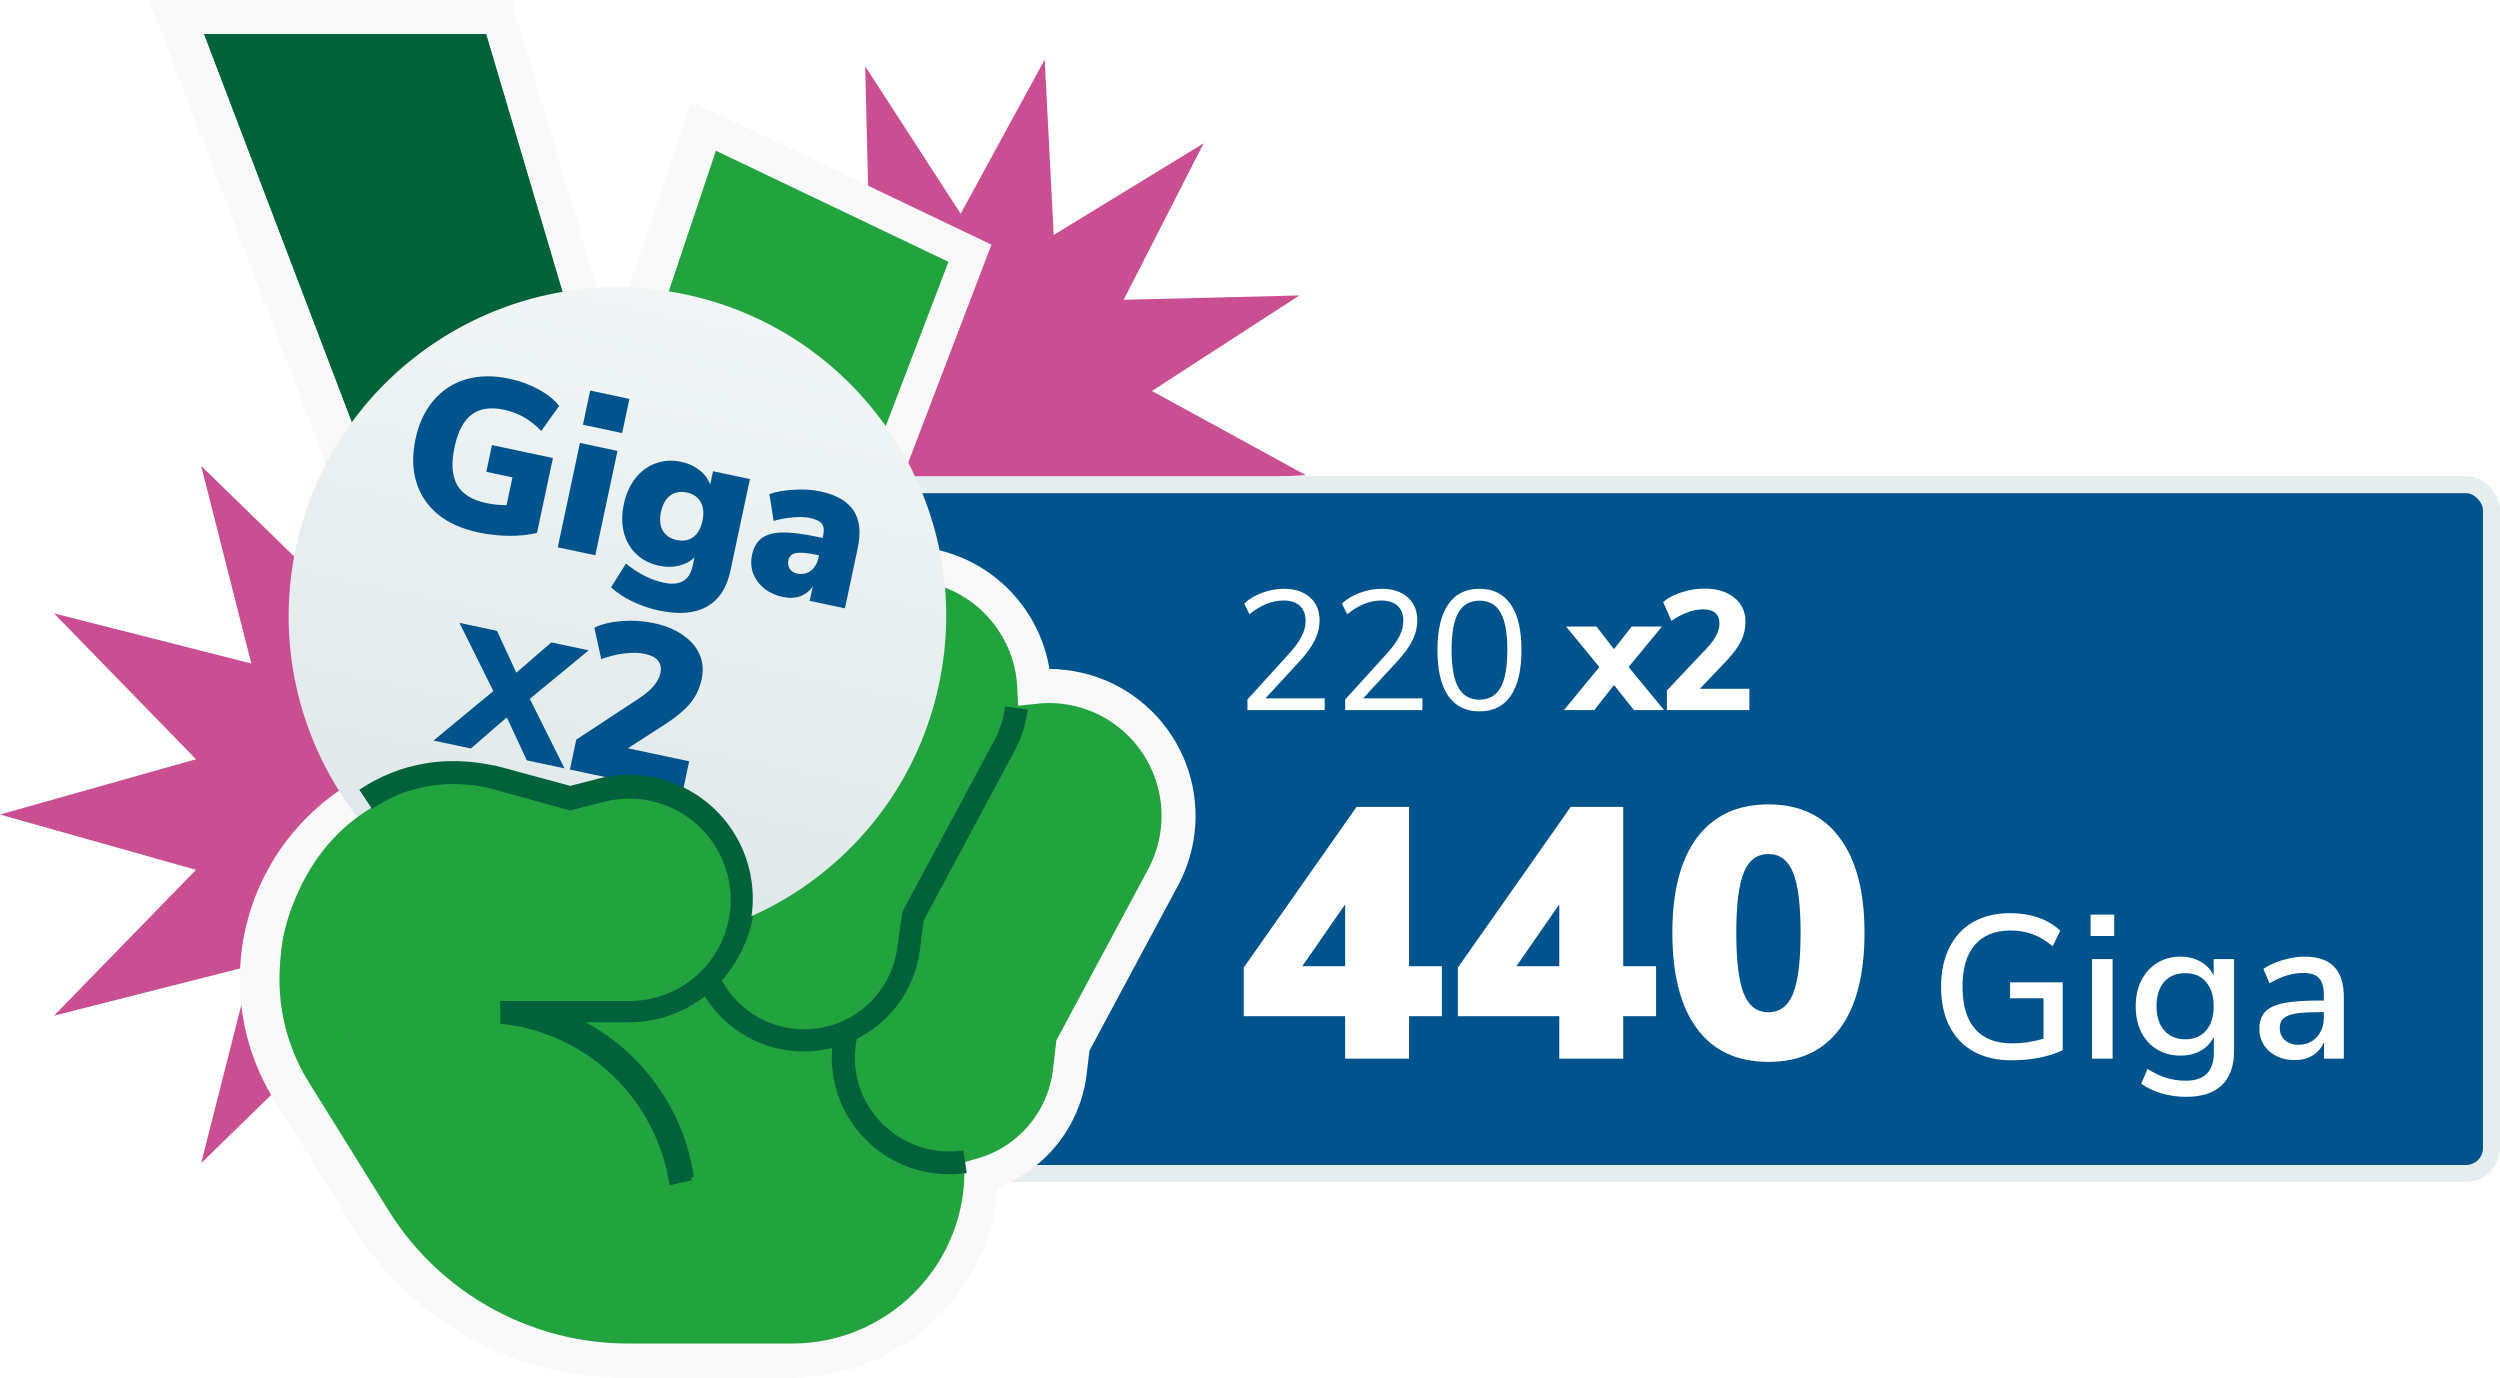 <svg width="294" height="162" viewBox="0 0 294 162" fill="none" xmlns="http://www.w3.org/2000/svg">
<path d="M94.657 95.789L71.61 89.284L88.338 72.132L65.105 78.026L70.999 54.793L53.847 71.521L47.342 48.448L40.837 71.521L23.658 54.793L29.552 78.026L6.346 72.132L23.047 89.284L0 95.789L23.047 102.294L6.346 119.447L29.552 113.552L23.658 136.785L40.837 120.058L47.342 143.131L53.847 120.058L70.999 136.785L65.105 113.552L88.338 119.447L71.61 102.294L94.657 95.789Z" fill="#C94F92"/>
<path d="M135.467 45.978L152.806 34.747L132.148 35.251L141.548 16.851L123.917 27.631L122.855 7L112.978 25.135L101.747 7.797L102.251 28.427L83.851 19.028L94.631 36.658L74 37.72L92.135 47.598L74.797 58.829L95.427 58.325L86.028 76.725L103.658 65.945L104.72 86.602L114.598 68.441L125.829 85.805L125.324 65.148L143.725 74.548L132.971 56.917L153.576 55.882L135.467 45.978Z" fill="#C94F92"/>
<rect x="98" y="57" width="195" height="81" rx="3" fill="#00538D"/>
<path d="M155.78 82.12V83.5H146.7V82.26L151.64 76.82C152.307 76.073 152.787 75.407 153.08 74.82C153.387 74.22 153.54 73.62 153.54 73.02C153.54 72.247 153.313 71.653 152.86 71.24C152.407 70.827 151.767 70.62 150.94 70.62C149.58 70.62 148.247 71.16 146.94 72.24L146.32 70.98C146.88 70.447 147.58 70.027 148.42 69.72C149.273 69.4 150.127 69.24 150.98 69.24C152.273 69.24 153.293 69.573 154.04 70.24C154.8 70.907 155.18 71.807 155.18 72.94C155.18 73.753 154.993 74.533 154.62 75.28C154.26 76.027 153.66 76.86 152.82 77.78L148.82 82.12H155.78ZM167.272 82.12V83.5H158.192V82.26L163.132 76.82C163.799 76.073 164.279 75.407 164.572 74.82C164.879 74.22 165.032 73.62 165.032 73.02C165.032 72.247 164.806 71.653 164.352 71.24C163.899 70.827 163.259 70.62 162.432 70.62C161.072 70.62 159.739 71.16 158.432 72.24L157.812 70.98C158.372 70.447 159.072 70.027 159.912 69.72C160.766 69.4 161.619 69.24 162.472 69.24C163.766 69.24 164.786 69.573 165.532 70.24C166.292 70.907 166.672 71.807 166.672 72.94C166.672 73.753 166.486 74.533 166.112 75.28C165.752 76.027 165.152 76.86 164.312 77.78L160.312 82.12H167.272ZM173.984 83.66C172.371 83.66 171.144 83.047 170.304 81.82C169.464 80.593 169.044 78.807 169.044 76.46C169.044 74.1 169.464 72.307 170.304 71.08C171.144 69.853 172.371 69.24 173.984 69.24C175.598 69.24 176.824 69.853 177.664 71.08C178.504 72.293 178.924 74.08 178.924 76.44C178.924 78.8 178.504 80.593 177.664 81.82C176.824 83.047 175.598 83.66 173.984 83.66ZM173.984 82.28C175.104 82.28 175.931 81.807 176.464 80.86C176.998 79.913 177.264 78.44 177.264 76.44C177.264 74.427 176.998 72.96 176.464 72.04C175.944 71.107 175.118 70.64 173.984 70.64C172.864 70.64 172.038 71.107 171.504 72.04C170.971 72.973 170.704 74.44 170.704 76.44C170.704 78.44 170.971 79.913 171.504 80.86C172.038 81.807 172.864 82.28 173.984 82.28ZM191.526 78.44L195.686 83.5H192.146L189.806 80.56L187.486 83.5H183.926L188.086 78.44L184.166 73.68H187.746L189.806 76.34L191.886 73.68H195.446L191.526 78.44ZM205.727 81V83.5H196.027V81.2L200.727 76.22C201.714 75.18 202.207 74.22 202.207 73.34C202.207 72.22 201.567 71.66 200.287 71.66C199.7 71.66 199.087 71.78 198.447 72.02C197.807 72.247 197.18 72.58 196.567 73.02L195.587 70.8C196.147 70.32 196.867 69.94 197.747 69.66C198.627 69.367 199.527 69.22 200.447 69.22C201.914 69.22 203.08 69.573 203.947 70.28C204.827 70.987 205.267 71.933 205.267 73.12C205.267 73.933 205.094 74.687 204.747 75.38C204.414 76.073 203.847 76.847 203.047 77.7L199.907 81H205.727Z" fill="white"/>
<path d="M169.57 113.622V119.502H165.706V124.5H158.188V119.502H146.26V113.79L159.532 94.89H165.706V113.622H169.57ZM153.148 113.622H158.188V106.356L153.148 113.622ZM194.754 113.622V119.502H190.89V124.5H183.372V119.502H171.444V113.79L184.716 94.89H190.89V113.622H194.754ZM178.332 113.622H183.372V106.356L178.332 113.622ZM207.967 124.878C204.299 124.878 201.499 123.576 199.567 120.972C197.635 118.368 196.669 114.602 196.669 109.674C196.669 104.83 197.635 101.106 199.567 98.502C201.527 95.898 204.327 94.596 207.967 94.596C211.607 94.596 214.393 95.898 216.325 98.502C218.285 101.106 219.265 104.83 219.265 109.674C219.265 114.602 218.299 118.368 216.367 120.972C214.435 123.576 211.635 124.878 207.967 124.878ZM207.967 119.04C209.311 119.04 210.277 118.312 210.865 116.856C211.453 115.4 211.747 113.006 211.747 109.674C211.747 106.398 211.453 104.046 210.865 102.618C210.277 101.162 209.311 100.434 207.967 100.434C206.623 100.434 205.657 101.162 205.069 102.618C204.481 104.046 204.187 106.398 204.187 109.674C204.187 113.006 204.481 115.4 205.069 116.856C205.657 118.312 206.623 119.04 207.967 119.04ZM242.575 115.524V123.492C241.855 123.86 240.951 124.156 239.863 124.38C238.775 124.588 237.671 124.692 236.551 124.692C234.839 124.692 233.359 124.348 232.111 123.66C230.863 122.972 229.911 121.98 229.255 120.684C228.599 119.388 228.271 117.836 228.271 116.028C228.271 114.252 228.599 112.716 229.255 111.42C229.911 110.108 230.847 109.108 232.063 108.42C233.295 107.732 234.743 107.388 236.407 107.388C237.607 107.388 238.711 107.564 239.719 107.916C240.727 108.268 241.583 108.78 242.287 109.452L241.399 111.276C240.599 110.62 239.807 110.148 239.023 109.86C238.239 109.572 237.375 109.428 236.431 109.428C234.607 109.428 233.207 109.996 232.231 111.132C231.271 112.252 230.791 113.884 230.791 116.028C230.791 118.22 231.287 119.884 232.279 121.02C233.271 122.14 234.719 122.7 236.623 122.7C237.871 122.7 239.103 122.516 240.319 122.148V117.396H236.383V115.524H242.575ZM246.02 124.5V112.788H248.444V124.5H246.02ZM245.852 107.556H248.636V110.076H245.852V107.556ZM262.728 112.788V123.564C262.728 125.356 262.248 126.708 261.288 127.62C260.344 128.532 258.944 128.988 257.088 128.988C256.08 128.988 255.12 128.852 254.208 128.58C253.312 128.324 252.512 127.948 251.808 127.452L252.552 125.7C253.32 126.196 254.056 126.548 254.76 126.756C255.48 126.98 256.248 127.092 257.064 127.092C259.256 127.092 260.352 125.98 260.352 123.756V121.908C260.016 122.612 259.504 123.164 258.816 123.564C258.128 123.948 257.328 124.14 256.416 124.14C255.392 124.14 254.48 123.9 253.68 123.42C252.88 122.94 252.256 122.26 251.808 121.38C251.376 120.5 251.16 119.484 251.16 118.332C251.16 117.18 251.384 116.164 251.832 115.284C252.28 114.404 252.896 113.724 253.68 113.244C254.48 112.748 255.392 112.5 256.416 112.5C257.312 112.5 258.096 112.692 258.768 113.076C259.456 113.46 259.976 114.004 260.328 114.708V112.788H262.728ZM256.992 122.22C258.032 122.22 258.848 121.876 259.44 121.188C260.032 120.5 260.328 119.548 260.328 118.332C260.328 117.132 260.032 116.188 259.44 115.5C258.864 114.796 258.048 114.444 256.992 114.444C255.936 114.444 255.104 114.788 254.496 115.476C253.904 116.164 253.608 117.116 253.608 118.332C253.608 119.548 253.912 120.5 254.52 121.188C255.128 121.876 255.952 122.22 256.992 122.22ZM271.002 112.5C272.57 112.5 273.73 112.892 274.482 113.676C275.25 114.46 275.634 115.652 275.634 117.252V124.5H273.306V122.556C273.002 123.244 272.546 123.772 271.938 124.14C271.346 124.492 270.65 124.668 269.85 124.668C269.082 124.668 268.378 124.516 267.738 124.212C267.098 123.892 266.594 123.452 266.226 122.892C265.874 122.332 265.698 121.708 265.698 121.02C265.698 120.172 265.914 119.508 266.346 119.028C266.794 118.532 267.522 118.18 268.53 117.972C269.554 117.764 270.954 117.66 272.73 117.66H273.282V116.964C273.282 116.068 273.09 115.42 272.706 115.02C272.338 114.62 271.73 114.42 270.882 114.42C269.554 114.42 268.226 114.828 266.898 115.644L266.178 113.94C266.802 113.508 267.554 113.164 268.434 112.908C269.33 112.636 270.186 112.5 271.002 112.5ZM270.282 122.868C271.162 122.868 271.882 122.572 272.442 121.98C273.002 121.372 273.282 120.596 273.282 119.652V119.028H272.85C271.602 119.028 270.642 119.084 269.97 119.196C269.298 119.308 268.818 119.5 268.53 119.772C268.242 120.028 268.098 120.404 268.098 120.9C268.098 121.46 268.298 121.932 268.698 122.316C269.114 122.684 269.642 122.868 270.282 122.868Z" fill="white"/>
<rect x="98" y="57" width="195" height="81" rx="3" stroke="#E5EDEE" stroke-width="2"/>
<path d="M127.801 81.559L127.799 81.559C125.601 80.776 123.264 80.511 120.969 80.769C120.682 74.683 116.764 69.231 110.863 67.116L110.861 67.115C106.774 65.656 102.47 66.043 98.868 67.852L112.747 31.504L113.405 29.781L111.741 28.986L84.393 15.923L82.353 14.948L81.635 17.091L71.461 47.412L58.419 3.431L57.994 2H56.501H23.338H20.436L21.469 4.712L54.058 90.261C45.793 90.619 38.158 95.074 33.806 102.266C28.918 110.343 29.01 120.487 34.042 128.474C34.044 128.476 34.045 128.477 34.046 128.479L43.439 143.577L43.445 143.588C49.911 153.835 61.193 160.035 73.309 160C73.311 160 73.313 160 73.314 160L92.479 160C104.628 160 114.509 150.277 114.759 138.184C120.247 136.648 124.374 131.97 125.129 126.212L125.131 126.199L125.132 126.186L125.513 122.952L136.111 103.19C136.112 103.189 136.112 103.189 136.112 103.188C138.223 99.269 138.519 94.623 136.923 90.467C135.326 86.31 131.995 83.057 127.801 81.559Z" fill="#21A33E" stroke="#F9F9F9" stroke-width="4"/>
<path d="M110.853 138.086C106.615 138.07 102.622 136.102 100.028 132.751C97.434 129.4 96.53 125.04 97.577 120.934L100.232 121.598C99.356 124.907 100.083 128.436 102.197 131.13C104.673 134.294 108.657 135.885 112.632 135.298L113.03 137.953C112.309 138.056 111.581 138.1 110.853 138.086Z" fill="#00613B"/>
<path d="M93.913 123.642C88.547 123.677 83.661 120.558 81.434 115.677L83.85 114.561C85.898 119.078 90.704 121.676 95.605 120.915C100.505 120.154 104.297 116.22 104.879 111.295L105.463 107.207L116.216 87.186C116.903 85.915 117.353 84.53 117.544 83.097L120.199 83.443C119.98 85.194 119.43 86.888 118.579 88.434L107.959 108.242L107.534 111.588C106.7 118.475 100.85 123.652 93.913 123.642Z" fill="#00613B"/>
<rect x="83.869" y="98.164" width="27.904" height="2.658" transform="rotate(-68.305 83.869 98.164)" fill="#00613B"/>
<path d="M78.327 138.962C76.805 128.823 68.612 121.001 58.413 119.951V117.296H73.627C77.54 117.292 81.201 115.364 83.417 112.14C85.634 108.916 86.123 104.807 84.726 101.153C82.57 95.525 76.553 92.392 70.707 93.851L66.618 94.886L57.006 92.231L57.696 89.576L66.644 91.992L70.069 91.116C75.518 89.77 81.254 91.678 84.812 96.018C88.37 100.358 89.114 106.358 86.725 111.436C84.336 116.514 79.239 119.766 73.627 119.792H67.388C74.672 123.397 79.73 130.34 80.929 138.378L78.327 138.962Z" fill="#00613B"/>
<path d="M58.439 92.497V92.47L71.317 54.05L56.501 4H23.338L56.979 92.311L58.439 92.497Z" fill="#00613B"/>
<path d="M128.463 81.559L128.462 81.559C126.263 80.776 123.926 80.511 121.631 80.769C121.344 74.683 117.426 69.231 111.526 67.116L111.523 67.115C107.437 65.656 103.132 66.043 99.53 67.852L113.409 31.504L114.067 29.781L112.403 28.986L85.055 15.923L83.016 14.948L82.297 17.091L72.123 47.412L59.081 3.431L58.656 2H57.163H24H21.098L22.131 4.712L54.72 90.261C46.455 90.619 38.82 95.074 34.468 102.266C29.58 110.343 29.672 120.487 34.705 128.474C34.706 128.476 34.707 128.477 34.708 128.479L44.101 143.577L44.108 143.588C50.573 153.835 61.855 160.035 73.971 160C73.973 160 73.975 160 73.977 160L93.141 160C105.29 160 115.171 150.277 115.421 138.184C120.909 136.648 125.036 131.97 125.791 126.212L125.793 126.199L125.794 126.186L126.175 122.952L136.774 103.19C136.774 103.189 136.774 103.189 136.774 103.188C138.885 99.269 139.181 94.623 137.585 90.467C135.988 86.31 132.657 83.057 128.463 81.559Z" fill="#21A33E" stroke="#F9F9F9" stroke-width="4"/>
<path d="M111.515 138.086C107.277 138.07 103.284 136.102 100.69 132.751C98.096 129.4 97.192 125.04 98.239 120.934L100.894 121.598C100.018 124.907 100.745 128.436 102.859 131.13C105.336 134.294 109.319 135.885 113.294 135.298L113.692 137.953C112.971 138.056 112.243 138.1 111.515 138.086Z" fill="#00613B"/>
<path d="M94.575 123.642C89.209 123.677 84.323 120.558 82.096 115.677L84.512 114.561C86.56 119.078 91.367 121.676 96.267 120.915C101.167 120.154 104.959 116.22 105.541 111.296L106.125 107.207L116.878 87.187C117.565 85.915 118.015 84.53 118.206 83.098L120.861 83.443C120.642 85.194 120.092 86.888 119.242 88.435L108.621 108.242L108.196 111.588C107.362 118.475 101.512 123.652 94.575 123.642Z" fill="#00613B"/>
<rect x="84.531" y="98.164" width="27.904" height="2.658" transform="rotate(-68.305 84.531 98.164)" fill="#00613B"/>
<path d="M78.989 138.962C77.468 128.823 69.274 121.001 59.075 119.951V117.296H74.289C78.202 117.292 81.863 115.364 84.079 112.14C86.296 108.916 86.785 104.807 85.388 101.153C83.232 95.525 77.216 92.392 71.369 93.851L67.28 94.886L57.668 92.231L58.358 89.576L67.306 91.992L70.731 91.116C76.18 89.77 81.916 91.678 85.474 96.018C89.032 100.358 89.776 106.358 87.387 111.436C84.998 116.514 79.901 119.766 74.289 119.792H68.05C75.334 123.397 80.392 130.34 81.591 138.378L78.989 138.962Z" fill="#00613B"/>
<path d="M59.101 92.497V92.47L71.979 54.05L57.163 4H24L57.641 92.311L59.101 92.497Z" fill="#00613B"/>
<g filter="url(#filter0_d_6576_151608)">
<circle cx="72.61" cy="68.851" r="38.658" transform="rotate(12 72.61 68.851)" fill="url(#paint0_linear_6576_151608)"/>
</g>
<path d="M65.023 53.866L63.151 62.673C62.15 62.912 61.046 63.025 59.84 63.012C58.634 62.999 57.427 62.864 56.221 62.608C54.32 62.204 52.743 61.495 51.49 60.481C50.258 59.454 49.413 58.188 48.955 56.683C48.501 55.161 48.472 53.468 48.868 51.605C49.254 49.792 49.963 48.283 50.997 47.077C52.031 45.871 53.303 45.047 54.814 44.603C56.341 44.163 58.022 44.138 59.856 44.527C61.129 44.798 62.284 45.217 63.32 45.785C64.374 46.357 65.185 47.007 65.756 47.737L63.653 50.68C62.956 49.976 62.261 49.428 61.567 49.037C60.873 48.646 60.104 48.361 59.261 48.182C57.691 47.848 56.424 48.039 55.46 48.756C54.512 49.476 53.844 50.751 53.455 52.58C53.055 54.46 53.155 55.941 53.754 57.025C54.373 58.095 55.509 58.806 57.161 59.157C57.955 59.326 58.758 59.409 59.57 59.408L60.264 56.14L57.19 55.486L57.858 52.343L65.023 53.866Z" fill="#00538D"/>
<path d="M65.593 64.365L68.202 52.09L72.615 53.028L70.006 65.303L65.593 64.365ZM69.408 45.932L74.019 46.912L73.165 50.929L68.554 49.949L69.408 45.932Z" fill="#00538D"/>
<path d="M88.19 56.339L85.899 67.117C85.468 69.146 84.538 70.556 83.109 71.348C81.696 72.143 79.816 72.291 77.469 71.792C76.362 71.556 75.316 71.195 74.331 70.708C73.343 70.237 72.518 69.688 71.857 69.06L73.614 66.279C74.29 66.84 75.009 67.314 75.773 67.702C76.554 68.094 77.307 68.368 78.035 68.522C79.01 68.729 79.775 68.666 80.329 68.332C80.897 68.018 81.278 67.404 81.472 66.489L81.674 65.541C81.194 66.012 80.579 66.342 79.831 66.531C79.086 66.703 78.317 66.705 77.524 66.536C76.466 66.311 75.577 65.862 74.857 65.187C74.136 64.512 73.642 63.668 73.374 62.655C73.109 61.625 73.106 60.503 73.364 59.289C73.622 58.075 74.081 57.051 74.742 56.218C75.403 55.385 76.199 54.807 77.132 54.484C78.068 54.144 79.065 54.086 80.122 54.311C80.932 54.483 81.641 54.808 82.248 55.284C82.855 55.761 83.278 56.329 83.518 56.989L83.852 55.417L88.19 56.339ZM79.568 63.502C80.345 63.667 80.999 63.555 81.531 63.164C82.067 62.756 82.427 62.12 82.611 61.255C82.798 60.373 82.73 59.637 82.406 59.047C82.083 58.457 81.533 58.079 80.756 57.914C79.996 57.752 79.348 57.875 78.812 58.283C78.28 58.674 77.918 59.319 77.727 60.217C77.543 61.082 77.613 61.809 77.937 62.4C78.281 62.977 78.824 63.344 79.568 63.502Z" fill="#00538D"/>
<path d="M96.408 57.773C98.325 58.18 99.643 58.93 100.361 60.021C101.099 61.099 101.268 62.578 100.869 64.458L99.363 71.543L95.223 70.663L95.588 68.942C95.23 69.491 94.741 69.883 94.121 70.116C93.505 70.333 92.817 70.36 92.056 70.199C91.214 70.02 90.489 69.692 89.882 69.215C89.278 68.722 88.842 68.133 88.573 67.45C88.323 66.754 88.28 66.023 88.443 65.258C88.63 64.377 89.002 63.726 89.557 63.305C90.133 62.871 90.942 62.643 91.983 62.621C93.024 62.599 94.388 62.767 96.073 63.125L96.743 63.268L96.806 62.968C96.937 62.353 96.887 61.899 96.655 61.606C96.427 61.297 95.958 61.067 95.248 60.916C94.686 60.797 94.008 60.774 93.215 60.849C92.442 60.911 91.696 61.047 90.977 61.26L90.482 58.104C91.284 57.822 92.244 57.653 93.362 57.595C94.5 57.524 95.515 57.583 96.408 57.773ZM93.729 67.451C94.324 67.578 94.856 67.473 95.324 67.138C95.796 66.787 96.103 66.278 96.244 65.613L96.308 65.314L95.911 65.229C94.853 65.004 94.08 64.944 93.592 65.049C93.106 65.137 92.816 65.406 92.721 65.855C92.639 66.237 92.688 66.578 92.866 66.877C93.061 67.179 93.349 67.37 93.729 67.451Z" fill="#00538D"/>
<path d="M62.306 82.18L66.385 90.363L61.952 89.421L59.602 84.359L55.375 88.023L50.983 87.089L58.017 81.269L54.033 73.25L58.445 74.187L60.718 79.109L64.837 75.546L69.228 76.48L62.306 82.18Z" fill="#00538D"/>
<path d="M81.049 89.53L80.246 93.309L67.022 90.499L67.771 86.978L75.205 82.093C76.629 81.151 77.447 80.179 77.66 79.178C77.917 77.97 77.309 77.21 75.837 76.897C75.127 76.746 74.325 76.729 73.428 76.845C72.554 76.948 71.645 77.169 70.701 77.51L69.9 73.822C70.769 73.394 71.835 73.133 73.097 73.041C74.38 72.935 75.642 73.014 76.884 73.278C78.232 73.564 79.366 74.031 80.285 74.677C81.226 75.31 81.889 76.073 82.273 76.966C82.658 77.86 82.741 78.824 82.52 79.86C82.297 80.912 81.87 81.832 81.239 82.618C80.63 83.39 79.689 84.2 78.415 85.047L73.839 87.998L81.049 89.53Z" fill="#00538D"/>
<path d="M72.92 92.424L81.92 94.924L87 102.5L85.5 112.5L80 117.5L72 119H64.919H62L39.42 122.424C36.92 122.09 30.054 117.779 34.42 106.424C39.418 93.424 50.92 91.424 57.92 91.424L67.42 93.424L72.92 92.424Z" fill="#21A33E"/>
<path d="M57.918 91.374C52.618 90.194 47.5 91 43 94" stroke="#00623A" stroke-width="2.7"/>
<path d="M78.745 139.386C77.223 129.247 69.03 121.425 58.831 120.375V117.72H74.045C77.958 117.716 81.619 115.788 83.835 112.564C86.052 109.339 86.541 105.231 85.144 101.577C82.988 95.949 76.971 92.816 71.124 94.275L67.036 95.31L57.424 92.655L58.114 90L67.062 92.416L70.487 91.54C75.936 90.194 81.672 92.101 85.23 96.442C88.788 100.782 89.532 106.782 87.143 111.86C84.754 116.938 79.657 120.19 74.045 120.216H67.806C75.09 123.821 80.148 130.764 81.347 138.802L78.745 139.386Z" fill="#00613B"/>
<defs>
<filter id="filter0_d_6576_151608" x="8.771" y="8.608" width="127.678" height="127.678" filterUnits="userSpaceOnUse" color-interpolation-filters="sRGB">
<feFlood flood-opacity="0" result="BackgroundImageFix"/>
<feColorMatrix in="SourceAlpha" type="matrix" values="0 0 0 0 0 0 0 0 0 0 0 0 0 0 0 0 0 0 127 0" result="hardAlpha"/>
<feOffset dy="3.596"/>
<feGaussianBlur stdDeviation="12.586"/>
<feColorMatrix type="matrix" values="0 0 0 0 0 0 0 0 0 0 0 0 0 0 0 0 0 0 0.25 0"/>
<feBlend mode="normal" in2="BackgroundImageFix" result="effect1_dropShadow_6576_151608"/>
<feBlend mode="normal" in="SourceGraphic" in2="effect1_dropShadow_6576_151608" result="shape"/>
</filter>
<linearGradient id="paint0_linear_6576_151608" x1="33.952" y1="30.193" x2="33.952" y2="107.509" gradientUnits="userSpaceOnUse">
<stop stop-color="#F1F5F5"/>
<stop offset="1" stop-color="#DEE7E8"/>
</linearGradient>
</defs>
</svg>
